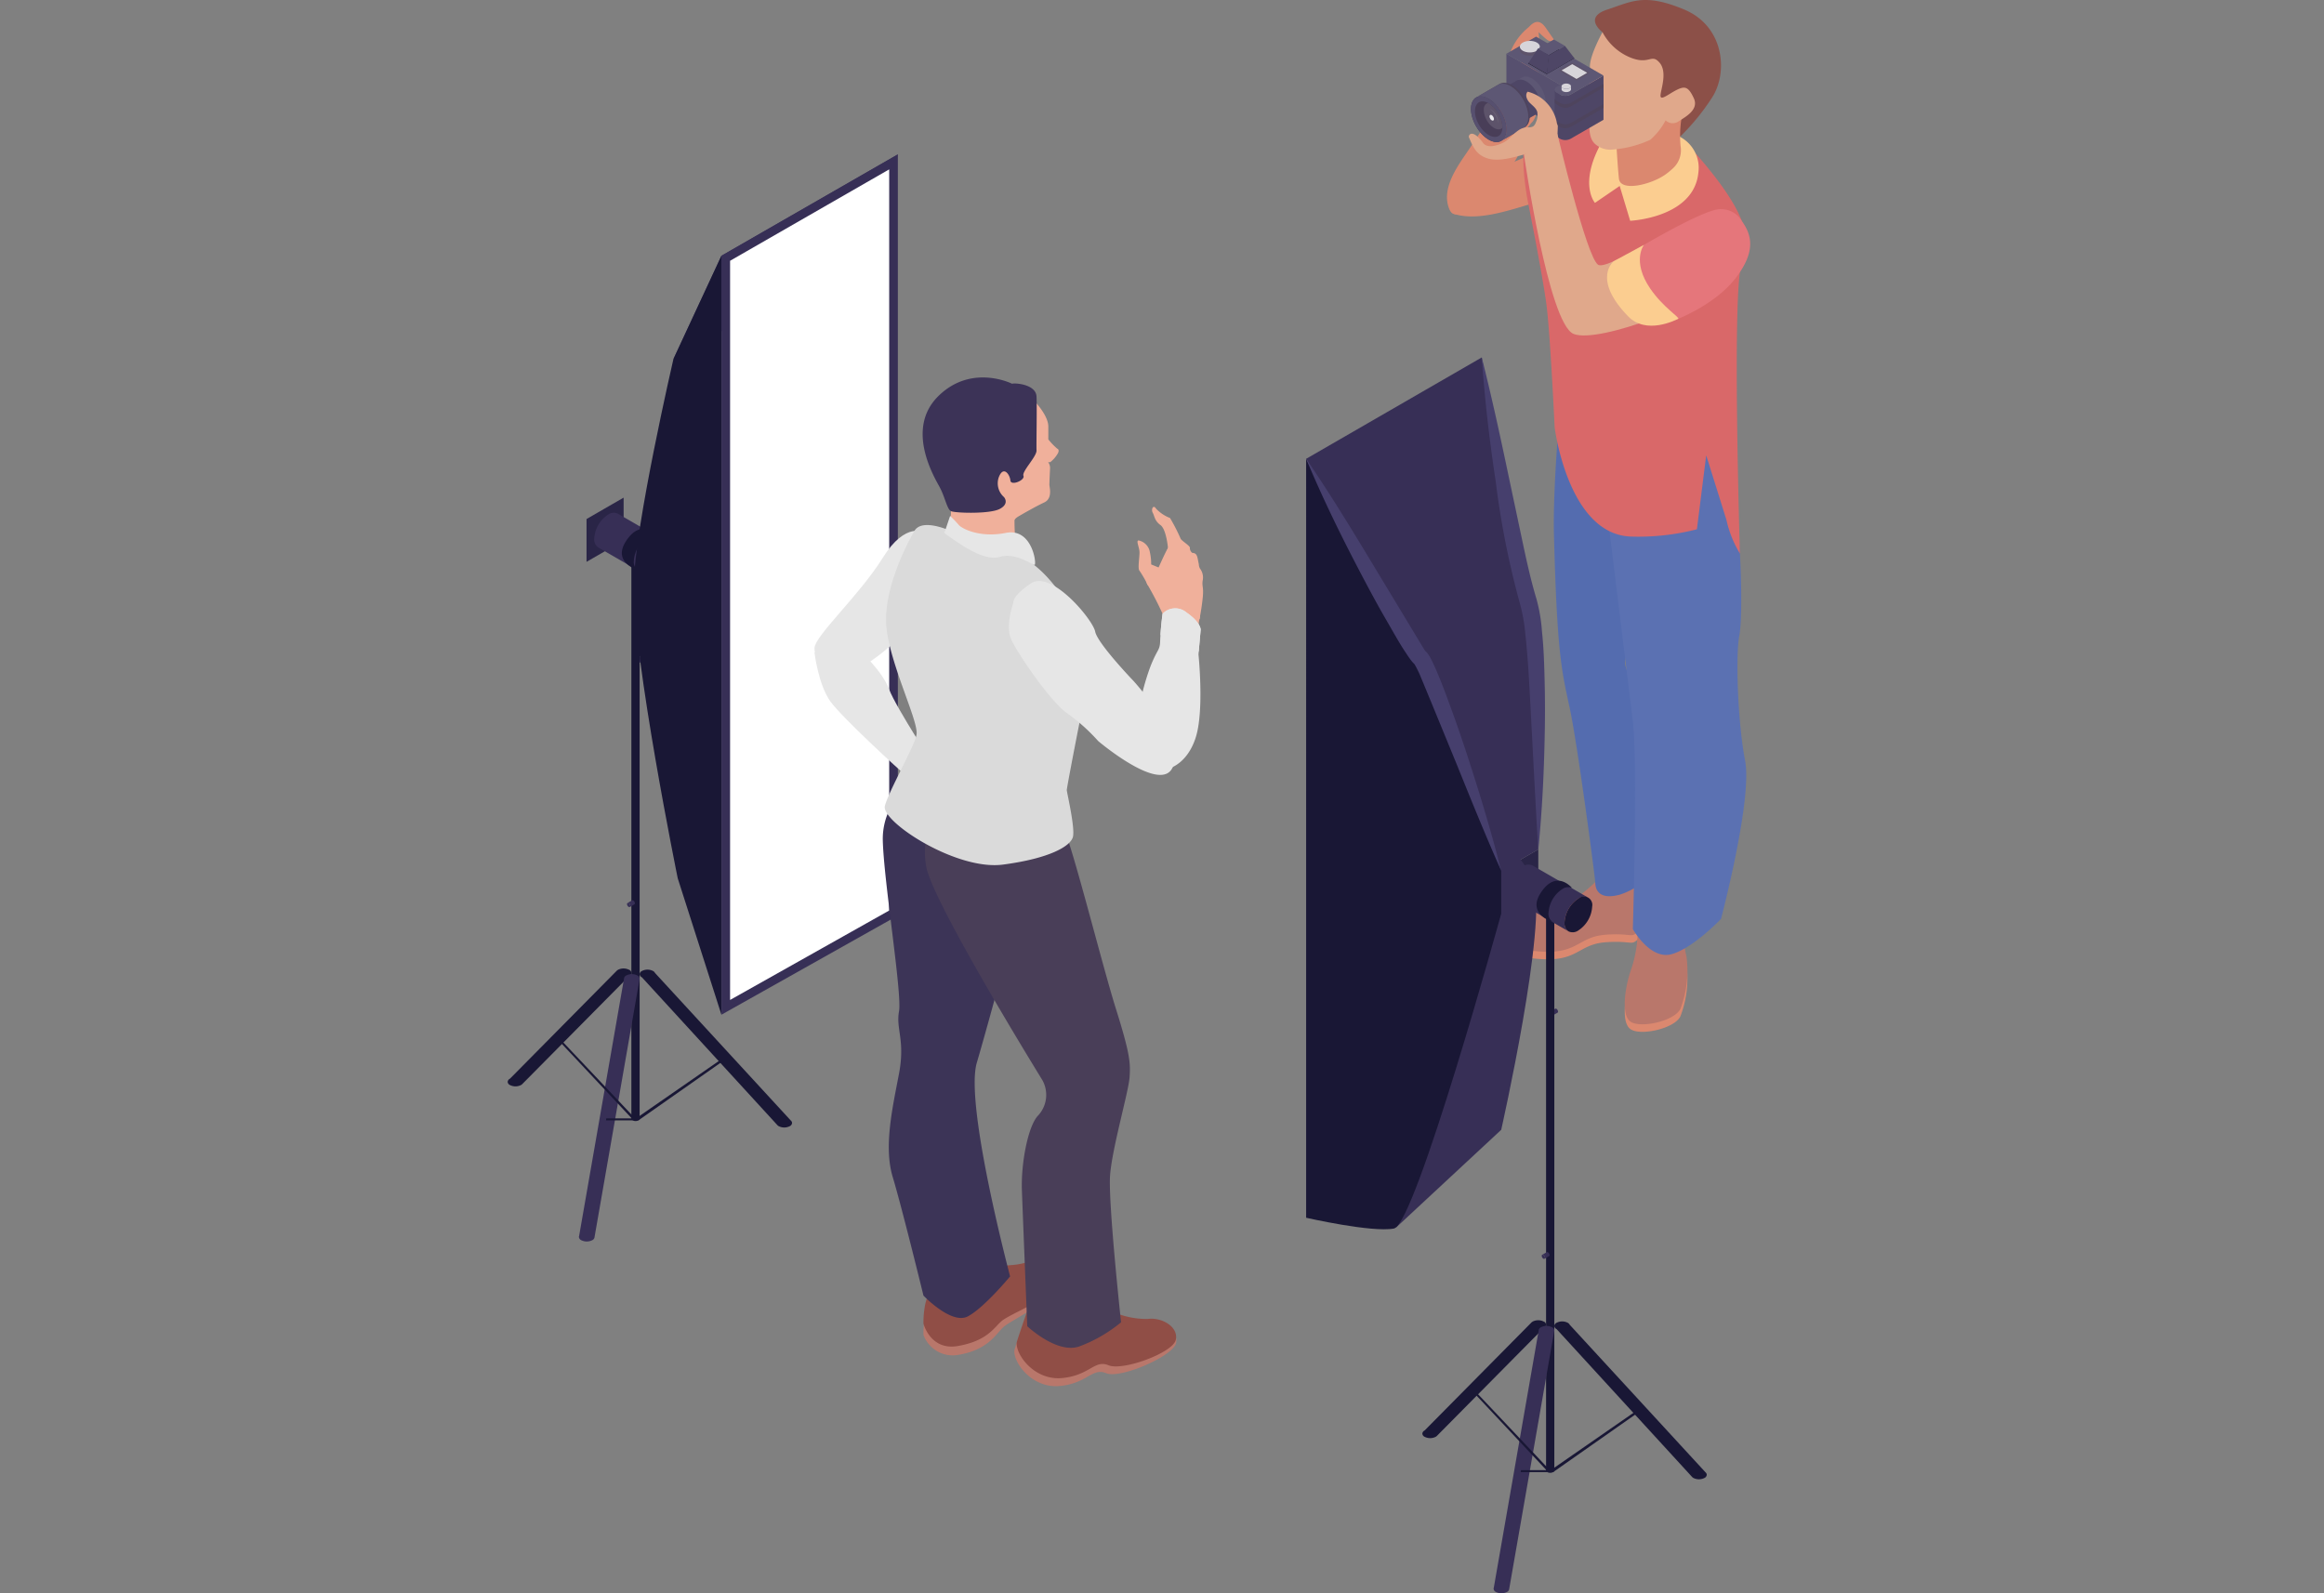 <svg xmlns="http://www.w3.org/2000/svg" width="350" height="240.001" viewBox="0 0 350 240.001">
  <rect x="0" y="0" width="350" height="240.001" fill="#808080" stroke="none"/>
  <g id="img-point-business02" transform="translate(-465 -1431.999)">
    <g id="グループ_1868" data-name="グループ 1868" transform="translate(118.161 1180.883)">
      <g id="グループ_1859" data-name="グループ 1859" transform="translate(423.294 274.371)">
        <g id="グループ_1858" data-name="グループ 1858" transform="translate(0 51.705)">
          <g id="Axo_Extrusion" data-name="Axo Extrusion" transform="translate(19.255 23.977)">
            <path id="Axo_panel" data-name="Axo panel" d="M437.243,322.94c.1-.055.251.035.348.2s.1.345,0,.4l.69-.4c.1-.055.1-.236,0-.4s-.251-.256-.346-.2Z" transform="translate(-437.171 -322.524)" fill="#372f56"/>
            <path id="Axo_base" data-name="Axo base" d="M437.263,322.829c-.1.055-.1.234,0,.4s.251.255.348.2.1-.235,0-.4S437.359,322.773,437.263,322.829Z" transform="translate(-437.191 -322.413)" fill="#372f56"/>
          </g>
          <g id="Axo_Extrusion-2" data-name="Axo Extrusion" transform="translate(18.63 9.672)">
            <path id="Axo_panel-2" data-name="Axo panel" d="M437.986,312.459a.312.312,0,0,1-.183.255.977.977,0,0,1-.881,0,.312.312,0,0,1-.181-.255v83.519a.311.311,0,0,0,.181.254.977.977,0,0,0,.881,0,.31.31,0,0,0,.183-.254Z" transform="translate(-436.74 -312.099)" fill="#191735"/>
            <path id="Axo_base-2" data-name="Axo base" d="M437.986,312.559a.308.308,0,0,0-.183-.254.969.969,0,0,0-.881,0,.309.309,0,0,0-.181.254.312.312,0,0,0,.181.255.977.977,0,0,0,.881,0A.312.312,0,0,0,437.986,312.559Z" transform="translate(-436.74 -312.2)" fill="#191735"/>
          </g>
          <path id="Axo_base-3" data-name="Axo base" d="M437.452,305.219l-5.584,3.224v6.448l5.584-3.224Z" transform="translate(-419.989 -305.219)" fill="#2a2547"/>
          <g id="Axo_Extrusion-3" data-name="Axo Extrusion" transform="translate(13.04 2.28)">
            <path id="Axo_panel-3" data-name="Axo panel" d="M441.693,316.936a1.464,1.464,0,0,1-.611-1.348,4.6,4.6,0,0,1,2.08-3.6,1.462,1.462,0,0,1,1.469-.147L436.256,307a1.465,1.465,0,0,0-1.47.147,4.6,4.6,0,0,0-2.08,3.6,1.463,1.463,0,0,0,.611,1.348Z" transform="translate(-432.706 -306.865)" fill="#372f56"/>
            <g id="Axo_cap" data-name="Axo cap" transform="translate(4.157 2.43)">
              <path id="Axo_base-4" data-name="Axo base" d="M439.362,315.591a1.462,1.462,0,0,0,1.469-.147,4.6,4.6,0,0,0,2.081-3.6,1.269,1.269,0,0,0-2.081-1.2,4.6,4.6,0,0,0-2.08,3.6A1.464,1.464,0,0,0,439.362,315.591Z" transform="translate(-434.533 -307.949)" fill="#191735"/>
              <path id="Axo_base-5" data-name="Axo base" d="M438.122,314.826a1.461,1.461,0,0,1-.611-1.347,4.6,4.6,0,0,1,2.081-3.6,1.459,1.459,0,0,1,1.469-.147s-2.365-2.944-4.744.755C434.243,313.711,438.122,314.826,438.122,314.826Z" transform="translate(-435.707 -308.618)" fill="#191735"/>
            </g>
          </g>
          <g id="グループ_1857" data-name="グループ 1857" transform="translate(0 70.923)">
            <path id="パス_1571" data-name="パス 1571" d="M423.294,373.492a.577.577,0,0,0,.346.477,1.823,1.823,0,0,0,1.663,0l.133-.091.019-.015,16.125-16.292a.51.51,0,0,0,0-.963,1.849,1.849,0,0,0-1.667,0l-.134.091-.018.015-16.12,16.3A.588.588,0,0,0,423.294,373.492Z" transform="translate(-423.294 -356.408)" fill="#191735"/>
            <path id="パス_1572" data-name="パス 1572" d="M431.041,385.645l.031-.151A.367.367,0,0,0,431.041,385.645Z" transform="translate(-420.307 -345.195)" fill="#191735"/>
            <path id="パス_1573" data-name="パス 1573" d="M437.618,357.66a.344.344,0,0,0,.03-.143Z" transform="translate(-417.772 -355.98)" fill="#191735"/>
            <path id="パス_1574" data-name="パス 1574" d="M437.64,357.217a.579.579,0,0,0,.342.475l20.381,22.243a.792.792,0,0,0,.222.181,1.846,1.846,0,0,0,1.665,0,.584.584,0,0,0,.344-.482.5.5,0,0,0-.191-.37l-20.45-22.228a.7.7,0,0,0-.3-.3,1.831,1.831,0,0,0-1.667,0A.583.583,0,0,0,437.64,357.217Z" transform="translate(-417.763 -356.359)" fill="#191735"/>
            <path id="パス_1575" data-name="パス 1575" d="M431.041,396.621a.587.587,0,0,0,.342.479,1.849,1.849,0,0,0,1.667,0,.58.58,0,0,0,.344-.482l6.79-38.911a.587.587,0,0,0-.346-.482,1.826,1.826,0,0,0-1.664,0,.587.587,0,0,0-.346.482Z" transform="translate(-420.307 -356.17)" fill="#372f56"/>
          </g>
          <path id="パス_1576" data-name="パス 1576" d="M450.133,366.72l-12.5,8.766-.44-.24,12.943-8.976Z" transform="translate(-417.937 -281.683)" fill="#191735"/>
          <path id="パス_1577" data-name="パス 1577" d="M429.059,364.6,439.9,376.155l.42-.09-11.264-11.918Z" transform="translate(-421.071 -282.501)" fill="#191735"/>
          <path id="パス_1578" data-name="パス 1578" d="M437.984,373.006h-4l.04-.3h4Z" transform="translate(-419.172 -279.202)" fill="#191735"/>
          <g id="Axo_Extrusion-4" data-name="Axo Extrusion" transform="translate(17.976 60.65)">
            <path id="Axo_panel-4" data-name="Axo panel" d="M436.32,349.407c.1-.055.251.035.348.2s.1.345,0,.4l.69-.4c.1-.055.1-.234,0-.4s-.251-.255-.346-.2Z" transform="translate(-436.248 -348.993)" fill="#372f56"/>
            <path id="Axo_base-6" data-name="Axo base" d="M436.34,349.3c-.1.055-.1.236,0,.4s.251.256.348.2.1-.234,0-.4S436.436,349.241,436.34,349.3Z" transform="translate(-436.268 -348.882)" fill="#372f56"/>
          </g>
        </g>
        <g id="Axo_Extrusion-5" data-name="Axo Extrusion" transform="translate(19)">
          <g id="Axo_Surface_" data-name="Axo Surface*">
            <path id="Axo_panel-5" data-name="Axo panel" d="M475.109,267.9l-26.566,15.271-7.231,15.563,26.451-15.271Z" transform="translate(-435.348 -267.901)" fill="#372f56"/>
            <path id="Axo_panel-6" data-name="Axo panel" d="M450.2,278.923V393.245L443.621,372.7s-6.757-33.125-6.612-44.33c.112-8.6,5.962-33.888,5.962-33.888Z" transform="translate(-437.007 -263.651)" fill="#191735"/>
          </g>
          <g id="Axo_cap-2" data-name="Axo cap" transform="translate(13.195)">
            <path id="Axo_base-7" data-name="Axo base" d="M473.1,267.9V382.562l-26.566,14.932V283.172Z" transform="translate(-446.531 -267.901)" fill="#372f56"/>
            <path id="パス_1579" data-name="パス 1579" d="M447.471,283.3l23.963-13.769V381.172l-23.963,13.473Z" transform="translate(-446.169 -267.273)" fill="#fff"/>
          </g>
        </g>
      </g>
      <g id="グループ_1865" data-name="グループ 1865" transform="translate(469.504 251.116)">
        <g id="グループ_1862" data-name="グループ 1862" transform="translate(95.255)">
          <path id="パス_1580" data-name="パス 1580" d="M534.94,254.369c.391-.323,1.41-1.78,2.648,0l1.237,1.779s-.4.544-1.074,0-1.225-1.108-1.225-1.108l.187,2.186s-1.427,2.293-2.21,1.731a10.6,10.6,0,0,0-2.179-1.045A8.921,8.921,0,0,1,534.94,254.369Z" transform="translate(-522.726 -250.197)" fill="#db886f"/>
          <path id="パス_1581" data-name="パス 1581" d="M537.638,276.544c-3.414,1-7.74,2.465-11.158,1.481-1.082-.312-.637-1.3-.374-2.164.851-2.8,4.076-3.981,6.865-4.866,4.629-1.47,8.355-3.964,12.8-5.924,1.262-.558-2.943,6.735-1.563,6.713a3.383,3.383,0,0,1,3.321,1.991c.471,1.39-.3,3.359-.945,4.592-.806,1.541-1.614,1.571-3.238,1.865C539.288,280.966,541.6,275.4,537.638,276.544Z" transform="translate(-525.245 -245.748)" fill="#db886f"/>
          <g id="グループ_1860" data-name="グループ 1860">
            <path id="パス_1582" data-name="パス 1582" d="M542.189,261.049l.424-5.09s-2.969-2.192.708-3.395,5.585-2.545,11.63,0,6.61,9.545,4.136,13.293a33.672,33.672,0,0,1-4.808,5.868s0-3.04-1.768-3.252-.141,2.686-3.605-1.485A26.016,26.016,0,0,0,542.189,261.049Z" transform="translate(-519.196 -251.116)" fill="#8c5048"/>
            <path id="パス_1583" data-name="パス 1583" d="M546.325,347.249s-4.382,4.666-7.282,4.949a9.133,9.133,0,0,0-6.15,2.828c-1.98,1.768-1.423,3.395,4.2,3.748s5.556-2.263,9.8-2.545,3.652.729,5.078-.768a2.552,2.552,0,0,0,.525-1.338c.425-2.614-.525-7.509-.525-7.509Z" transform="translate(-522.908 -214.301)" fill="#db886f"/>
            <path id="パス_1584" data-name="パス 1584" d="M546.325,346.433s-4.382,4.665-7.282,4.949a9.133,9.133,0,0,0-6.15,2.828c-1.98,1.767-1.423,3.393,4.2,3.746s5.556-2.263,9.8-2.545,3.652.73,5.078-.766a2.557,2.557,0,0,0,.525-1.338c.425-2.615-.525-7.511-.525-7.511Z" transform="translate(-522.908 -214.616)" fill="#b9776b"/>
            <path id="パス_1585" data-name="パス 1585" d="M548.153,349.777s-2.391.342-1.768,2.4.141,5.656-.707,8.06-1.556,6.574-.212,7.777,6.716.071,7.636-1.839a16.035,16.035,0,0,0,.919-7.848c-.424-1.768-1.343-7.565-1.909-7.989S548.153,349.777,548.153,349.777Z" transform="translate(-517.948 -213.081)" fill="#db886f"/>
            <path id="パス_1586" data-name="パス 1586" d="M548.153,348.96s-2.391.342-1.768,2.4.141,5.656-.707,8.06-1.556,6.576-.212,7.777,6.716.071,7.636-1.839a16.03,16.03,0,0,0,.919-7.846c-.424-1.768-1.343-7.565-1.909-7.99S548.153,348.96,548.153,348.96Z" transform="translate(-517.948 -213.396)" fill="#b9776b"/>
            <path id="パス_1587" data-name="パス 1587" d="M538.54,291.057s-1.749,16.237-1.509,25.3c.472,17.722,1.132,20.288,2.357,25.944s3.866,25.829,3.866,26.394.188,2.734,3.676,1.792a9.971,9.971,0,0,0,5.373-4.054s1.792-18.664-1.413-24.226-3.3-6.411-3.11-7.165,4.053-19.7,3.2-31.013S538.54,291.057,538.54,291.057Z" transform="translate(-520.92 -235.718)" fill="#546caf"/>
            <path id="パス_1588" data-name="パス 1588" d="M542.105,304.245l4.955,40.346c.754,6.221,0,31.3,0,31.3s2.61,4.714,5.882,3.77,7.4-5.309,7.4-5.309,4.755-17.99,3.624-23.834-1.438-15.968-.873-18.8.373-15.219-1.135-24.457a89.239,89.239,0,0,0-4.525-16.779H543.29S541.005,295.3,542.105,304.245Z" transform="translate(-519.07 -235.94)" fill="#5b71b2"/>
            <path id="パス_1589" data-name="パス 1589" d="M534.351,276.41s2.26,11.3,2.821,15.637c.576,4.348,1.239,18.515,1.239,18.515s2,16.068,11.432,16.443a35.378,35.378,0,0,0,9.992-1.095l1.4-11.144,3.052,9.747a16.6,16.6,0,0,0,2.026,5.052s-1.234-40.068.278-43.6,1.05-7.385-6.494-16.154c-7.112-8.265-22.346-5.875-24.995-4.449S534.351,276.41,534.351,276.41Z" transform="translate(-522.197 -246.182)" fill="#d96869"/>
            <path id="パス_1590" data-name="パス 1590" d="M535.226,274.112c-2.083,2.882-4.339,5.906-7.641,7.23-1.045.418-1.553.161-1.879-.686-1.049-2.731.77-5.645,2.427-8.055,7.1-10.33,7.849-14.063,9.978-15.777a3.38,3.38,0,0,1,3.842-.468c1.226.806-3.117,2.019-2.869,3.389.31,1.71.3,6.6-.8,7.83C535.531,270.645,537.647,270.774,535.226,274.112Z" transform="translate(-525.397 -249.256)" fill="#db886f"/>
            <path id="パス_1591" data-name="パス 1591" d="M554.521,266.44s-9-4.007-11.652.589c-3.726,6.463-1.146,9.361-1.146,9.361l3.724-2.547,1.58,5.247s9.622-.431,10.274-7.286A5.274,5.274,0,0,0,554.521,266.44Z" transform="translate(-519.438 -245.832)" fill="#fbcd90"/>
            <path id="パス_1592" data-name="パス 1592" d="M543.778,267.732s.212,3.817.424,5.868,4.878.92,7.034-.636A11.417,11.417,0,0,0,552.4,272a3.7,3.7,0,0,0,1.088-3.32,16.671,16.671,0,0,1,.574-6.11Z" transform="translate(-518.31 -246.7)" fill="#db886f"/>
            <path id="パス_1593" data-name="パス 1593" d="M542.93,254.611s-2.263,4.1-1.839,5.585-.353,2.121-.424,3.11.284,4.252.284,5.095-.01,2.258.843,3.036a3.444,3.444,0,0,0,2.763.849,16.487,16.487,0,0,0,5.567-1.456,10.2,10.2,0,0,0,2.315-2.928,1.548,1.548,0,0,0,1.851.212c.942-.636,3.228-1.744,2.4-3.536s-1.367-1.861-2.569-1.272-2.5,1.751-2.451.824,1.083-3.534-.166-4.948-1.508.448-4.453-.779A8.32,8.32,0,0,1,542.93,254.611Z" transform="translate(-519.513 -249.769)" fill="#e0a88b"/>
          </g>
          <g id="グループ_1861" data-name="グループ 1861" transform="translate(3.612 5.513)">
            <g id="Axo_Extrusion-6" data-name="Axo Extrusion" transform="translate(5.333)">
              <path id="Axo_panel-7" data-name="Axo panel" d="M539.96,261.637l-8.107-4.681v6.666l8.107,4.681Z" transform="translate(-531.852 -254.377)" fill="#57506f"/>
              <path id="Axo_panel-8" data-name="Axo panel" d="M544.451,259.328l-4.971,2.869a1.72,1.72,0,0,1-1.56,0l-.489-.283a.546.546,0,0,1-.324-.449v6.666a.548.548,0,0,0,.324.45l.489.283a1.728,1.728,0,0,0,1.56,0l4.971-2.871Z" transform="translate(-529.826 -253.463)" fill="#4e4666"/>
              <path id="Axo_panel-9" data-name="Axo panel" d="M544.451,260.237l-4.971,2.869a1.72,1.72,0,0,1-1.56,0l-.489-.283a.546.546,0,0,1-.324-.449c0,.928-.1.8.813,1.323a1.728,1.728,0,0,0,1.56,0l4.971-2.871Z" transform="translate(-529.827 -253.113)" fill="#4e445d"/>
              <path id="Axo_panel-10" data-name="Axo panel" d="M544.451,260.637l-4.971,2.871a1.72,1.72,0,0,1-1.56,0l-.489-.283a.546.546,0,0,1-.324-.449v2.555a.546.546,0,0,0,.324.449l.489.283a1.72,1.72,0,0,0,1.56,0l4.971-2.869Z" transform="translate(-529.826 -252.958)" fill="#4e4666"/>
              <path id="Axo_panel-11" data-name="Axo panel" d="M544.451,262.429,539.48,265.3a1.729,1.729,0,0,1-1.56,0l-.489-.283a.548.548,0,0,1-.324-.45c0,.93-.1.8.813,1.323a1.72,1.72,0,0,0,1.56,0l4.971-2.871Z" transform="translate(-529.827 -252.268)" fill="#4e445d"/>
              <path id="Axo_base-8" data-name="Axo base" d="M546.476,260.96,536.319,255.1l-4.467,2.578,8.108,4.682-.5.291a.475.475,0,0,0,0,.9l.489.283a1.72,1.72,0,0,0,1.56,0Z" transform="translate(-531.852 -255.095)" fill="#5d5774"/>
            </g>
            <path id="Axo_base-9" data-name="Axo base" d="M534.213,258.672l2.811,1.623,4.16-2.4-2.811-1.623Z" transform="translate(-525.609 -254.642)" fill="#0d1017"/>
            <g id="Axo_Extrusion-7" data-name="Axo Extrusion" transform="translate(0 6.007)">
              <path id="Axo_panel-12" data-name="Axo panel" d="M532.981,260.041c.808-.467,2.12.291,2.929,1.692s.808,2.915,0,3.382l.817-.472c.809-.467.809-1.981,0-3.382s-2.12-2.159-2.929-1.692Z" transform="translate(-526.084 -259.431)" fill="#5d5774"/>
              <g id="Axo_Extrusion-8" data-name="Axo Extrusion" transform="translate(0 0.472)">
                <path id="Axo_panel-13" data-name="Axo panel" d="M531.248,261.3c.808-.467,2.12.29,2.929,1.69s.808,2.917,0,3.382l2.4-1.386c.808-.467.808-1.981,0-3.382s-2.121-2.159-2.929-1.692Z" transform="translate(-526.752 -259.772)" fill="#4e4666"/>
                <g id="Axo_Extrusion-9" data-name="Axo Extrusion" transform="translate(0 0.476)">
                  <path id="Axo_panel-14" data-name="Axo panel" d="M528.739,262.192c1.042-.6,2.734.374,3.777,2.181s1.042,3.759,0,4.36l3.289-1.9c1.042-.6,1.042-2.555,0-4.362s-2.735-2.782-3.778-2.181Z" transform="translate(-527.72 -260.115)" fill="#4e445d"/>
                  <path id="Axo_panel-15" data-name="Axo panel" d="M528.568,262.29c1.042-.6,2.734.374,3.777,2.181s1.042,3.76,0,4.362l3.289-1.9c1.042-.6,1.042-2.555,0-4.362s-2.735-2.783-3.778-2.181Z" transform="translate(-527.786 -260.077)" fill="#5d5774"/>
                  <path id="Axo_base-10" data-name="Axo base" d="M528.786,261.761c-1.043.6-1.043,2.555,0,4.362s2.734,2.783,3.777,2.181,1.042-2.555,0-4.362S529.828,261.16,528.786,261.761Z" transform="translate(-528.003 -259.549)" fill="#3c3457"/>
                  <path id="Axo_base-11" data-name="Axo base" d="M528.786,261.761c-1.043.6-1.043,2.555,0,4.362s2.734,2.783,3.777,2.181,1.042-2.555,0-4.362S529.828,261.16,528.786,261.761Z" transform="translate(-528.003 -259.549)" fill="#57506f"/>
                  <path id="パス_1594" data-name="パス 1594" d="M529.042,265.665c1.262,2.182,3.458,2.5,3.532.45a4.526,4.526,0,0,0-2.157-3.735C528.578,261.411,527.8,263.514,529.042,265.665Z" transform="translate(-527.836 -259.335)" fill="#493e58"/>
                  <g id="Axo_cap-3" data-name="Axo cap" transform="translate(1.93 3.044)">
                    <path id="パス_1595" data-name="パス 1595" d="M529.849,264.918c.6,1.046,1.584,1.611,2.188,1.262a.711.711,0,0,0,.168-.133,4.526,4.526,0,0,0-2.157-3.735C529.115,262.559,529.31,263.986,529.849,264.918Z" transform="translate(-529.396 -262.312)" fill="#5d536a"/>
                    <path id="パス_1596" data-name="パス 1596" d="M531.323,265.176a2.219,2.219,0,0,0-1.291-2.238A3.56,3.56,0,0,1,531.323,265.176Z" transform="translate(-529.151 -262.071)" fill="#685f74"/>
                    <path id="Axo_base-12" data-name="Axo base" d="M530.588,264.444c.312-.18-.159-1-.471-.816S530.276,264.624,530.588,264.444Z" transform="translate(-529.158 -261.815)" fill="#ebeaed"/>
                  </g>
                </g>
              </g>
            </g>
            <g id="Axo_Extrusion-10" data-name="Axo Extrusion" transform="translate(13.641 7.068)">
              <path id="Axo_panel-16" data-name="Axo panel" d="M539.272,260.492c0,.227-.319.41-.711.41s-.712-.183-.712-.41v.474c0,.227.319.411.712.411s.711-.184.711-.411Z" transform="translate(-537.849 -260.082)" fill="#d7d5da"/>
              <path id="Axo_base-13" data-name="Axo base" d="M539.272,260.606c0-.227-.319-.41-.711-.41s-.712.183-.712.41.319.41.712.41S539.272,260.833,539.272,260.606Z" transform="translate(-537.849 -260.196)" fill="#d7d5da"/>
            </g>
            <g id="Axo_Extrusion-11" data-name="Axo Extrusion" transform="translate(7.359 0.645)">
              <path id="Axo_panel-17" data-name="Axo panel" d="M536.331,256.189c0,.481-.676.87-1.509.87s-1.507-.389-1.507-.87v.5c0,.481.675.87,1.507.87s1.509-.389,1.509-.87Z" transform="translate(-533.314 -255.318)" fill="#5d536a"/>
              <ellipse id="Axo_base-14" data-name="Axo base" cx="1.508" cy="0.871" rx="1.508" ry="0.871" fill="#d7d5da"/>
            </g>
            <g id="Axo_Projection" data-name="Axo Projection" transform="translate(13.242 3.921)">
              <path id="Axo_base-15" data-name="Axo base" d="M537.561,259.086l2.653,1.532,2.011-1.161-2.653-1.532Z" transform="translate(-537.561 -257.925)" fill="#5d536a"/>
              <path id="パス_1597" data-name="パス 1597" d="M541.709,259.392l-2.249-1.3-1.607.928,2.249,1.3Z" transform="translate(-537.448 -257.86)" fill="#d7d5da"/>
            </g>
            <path id="Axo_base-16" data-name="Axo base" d="M535.239,256.833l1.664.961,2.462-1.422-1.664-.961Z" transform="translate(-525.214 -254.973)" fill="#5d5774"/>
            <path id="パス_1598" data-name="パス 1598" d="M540.4,257.958l-1.422-1.854-2.462,1.422-.275,2.833Z" transform="translate(-524.827 -254.706)" fill="#4e4666"/>
            <path id="パス_1599" data-name="パス 1599" d="M534.232,258.6l1.436-2.193,1.681.97-.278,2.862Z" transform="translate(-525.602 -254.588)" fill="#4e4666"/>
          </g>
          <path id="パス_1600" data-name="パス 1600" d="M539.606,269.771c-2.337.071-6.422,2.2-9.028,1.358-1.65-.533-2.15-1.627-2.812-3.231,0-.443.641-1.14,2.153.91.633.86,2.17.414,3.111-.09,1.186-.635,1.949-2.089,3.286-2.236.427-.046.919.037,1.24-.249a1.311,1.311,0,0,0,.308-.52,2.448,2.448,0,0,0,.2-1.64c-.194-.574-.75-.928-1.164-1.369s-.689-1.185-.269-1.62A5.96,5.96,0,0,1,541,265.615a1.92,1.92,0,0,0,.168.576c.033.061-.1,2.254-.053,2.305C540.613,269.674,540.244,268.675,539.606,269.771Z" transform="translate(-524.484 -247.274)" fill="#e0a88b"/>
          <path id="パス_1601" data-name="パス 1601" d="M565.288,278.758s3.989,3.949,0,8.126-20.231,10.415-24.037,8.923-7.485-27.019-7.485-27.019l5.032-3.106s4.331,18.354,6.106,19.684S563.391,274.051,565.288,278.758Z" transform="translate(-522.17 -245.501)" fill="#e0a88b"/>
          <path id="パス_1602" data-name="パス 1602" d="M559.073,273.861a3.575,3.575,0,0,1,3.113,1.747c1.4,1.955,2.344,4.471-.978,8.719s-9.531,6.432-9.531,6.432-1.968.38-4.619-4.082-1.862-6.1-1.862-6.1S556.639,273.631,559.073,273.861Z" transform="translate(-517.806 -242.35)" fill="#e5767b"/>
          <path id="パス_1603" data-name="パス 1603" d="M549.3,284.324c-2.832-4.143-.956-6.584-.956-6.584L543.8,280.2s-3.349,2.619,2.166,8.3c2.754,2.839,7.145.554,7.528.388S551.3,287.243,549.3,284.324Z" transform="translate(-518.689 -240.852)" fill="#fbcd90"/>
        </g>
        <g id="グループ_1864" data-name="グループ 1864" transform="translate(0 56.857)">
          <g id="グループ_1863" data-name="グループ 1863">
            <path id="パス_1604" data-name="パス 1604" d="M457.923,321.542l-1.277.739s.583,4.894,2.436,7.406,10.656,10.578,11.235,11,.579,2.279.579,2.279l4.4-2.664s-6.371-9.729-7.414-12.508-4.285-5.675-4.285-5.675Z" transform="translate(-456.646 -280.823)" fill="#e6e6e6"/>
            <path id="パス_1605" data-name="パス 1605" d="M489.216,391.226c-.309,2.134-6.978,5.387-8.511,6.552-1.185.9-2.189,3.486-6.817,4.3a4.69,4.69,0,0,1-5.4-2.986,13.673,13.673,0,0,1,.31-3.124c.09-.315,1.234-4.123,1.234-4.123l6.178-2.164s1.542.417,2.221.612a13.221,13.221,0,0,0,3.1-.007,10.663,10.663,0,0,0,3.94-.966C487.341,388.225,489.526,389.108,489.216,391.226Z" transform="translate(-452.079 -254.876)" fill="#b9776b"/>
            <path id="パス_1606" data-name="パス 1606" d="M489.339,391.267c-.309,2.134-7.422,4.9-8.956,6.07-1.185.9-2.08,3.047-6.706,3.856-4.154.726-5.186-3.372-5.186-3.372a13.665,13.665,0,0,1,.31-3.124c.09-.316,1.234-4.123,1.234-4.123l6.178-2.164s1.542.417,2.221.612a13.225,13.225,0,0,0,3.1-.007,10.638,10.638,0,0,0,3.94-.967C487.341,386.958,489.649,389.15,489.339,391.267Z" transform="translate(-452.079 -255.296)" fill="#904e46"/>
            <path id="パス_1607" data-name="パス 1607" d="M468.962,336.131a10.176,10.176,0,0,0-4.894,8.772c.105,6.031,2.933,23.217,2.445,25.9s.95,4.342,0,9.38-2.34,10.954-.95,15.562,4.633,17.872,4.633,17.872,4.218,4.438,6.689,3.13,6.358-6.024,6.358-6.024-6.869-25.857-5.017-32.165,5.714-20.623,5.714-21.265S488.265,332.909,468.962,336.131Z" transform="translate(-453.785 -275.315)" fill="#3c3457"/>
            <path id="パス_1608" data-name="パス 1608" d="M502.733,398.934c-.4,1.972-8.4,5.446-10.524,4.558s-2.811,1.518-6.971,1.922-6.987-3.444-6.868-5.33c.018-.292,2.588-7.658,2.588-7.658l6.9.5s1.694,1.067,2.44,1.548a20.033,20.033,0,0,0,3.435,1.313,12.636,12.636,0,0,0,4.388.726C500.21,396.229,503.14,396.977,502.733,398.934Z" transform="translate(-448.272 -253.496)" fill="#b9776b"/>
            <path id="パス_1609" data-name="パス 1609" d="M502.592,398.777c-.4,1.97-8,4.74-10.131,3.853s-2.811,1.517-6.971,1.922-6.987-3.444-6.868-5.33c.018-.292,2.59-7.658,2.59-7.658l6.9.5s1.694,1.067,2.44,1.548a19.976,19.976,0,0,0,3.435,1.313,12.662,12.662,0,0,0,4.388.726C500.463,395.367,503,396.821,502.592,398.777Z" transform="translate(-448.175 -253.829)" fill="#904e46"/>
            <path id="パス_1610" data-name="パス 1610" d="M471.532,339.233a11.959,11.959,0,0,0-2.624,10.195c1.39,5.857,16.677,30.666,17.449,31.928a4.562,4.562,0,0,1-.617,5.283c-1.545,1.539-2.626,7.241-2.472,11.339s.806,20.434.806,20.434,4.407,4.17,7.777,3.067a21.7,21.7,0,0,0,6.351-3.661s-1.962-18.074-1.653-22.159,2.779-12.549,2.933-14.725.083-3.527-2.078-10.409-7.131-26.875-8.086-27.466S478.481,328.9,471.532,339.233Z" transform="translate(-452.032 -275.495)" fill="#493e58"/>
            <path id="パス_1611" data-name="パス 1611" d="M473.228,309.075s-2.854-1.737-6.3,3.821-10.163,11.7-10.278,13.552,2.084,4.4,5.327,3.59,8.687-6.023,10.656-8.454S477.184,310.348,473.228,309.075Z" transform="translate(-456.646 -285.729)" fill="#e6e6e6"/>
            <path id="パス_1612" data-name="パス 1612" d="M474.129,309.055s-.245-.112-.635-.256c-1.225-.453-3.87-1.212-4.741.283-1.147,1.969-4.97,9.265-4.158,15.056s4.836,13.779,4.471,15.656-4.157,8.395-4.763,10.717,10.716,9.768,17.78,8.838,10.193-2.784,10.54-4.173-.926-6.717-.926-7.063c0-.119.241-1.46.588-3.3.672-3.559,1.733-8.98,2.192-11,.7-3.07,1.158-3.649,0-7.7s-5-11.119-10.2-13.435a81.713,81.713,0,0,0-10.39-3.728Z" transform="translate(-453.703 -285.967)" fill="#dadada"/>
            <path id="パス_1613" data-name="パス 1613" d="M481.566,330.1s6.383,7.281,9.629,9.352,8.2,6.16,10.037,4.665,3.594-6.646,3.777-9.42.592-12.565.87-13.086-.083-4.612-.3-5.538.245-1.638-1.877-3.893c-.119-.128-.654.4-.654.4s-.824-2.171-1.322-2.357-2.217,4.315-2.592,4.727c-.47.515-1.645.707-1.042,1.524a47.361,47.361,0,0,1,2.229,4.317s.7,3.915-.423,6.621-2.7,4.829-2.3,5.983-.5-.486-3.177-3.065a30.332,30.332,0,0,1-5.257-7.1c-1.37-2.254-5.077-6.955-8.513-2.508S481.566,330.1,481.566,330.1Z" transform="translate(-447.899 -285.19)" fill="#f0b09b"/>
            <path id="パス_1614" data-name="パス 1614" d="M478.439,317.61s-1.25,3.389-.316,5.471,5.9,9.387,8.447,11.138a28.449,28.449,0,0,1,4.657,4.175s9.811,8.321,11.31,3.7-6.006-12.769-6.006-12.769-5.416-5.638-5.76-7.424-6.58-9.318-9.665-7.263C478.166,316.592,478.439,317.61,478.439,317.61Z" transform="translate(-448.499 -283.622)" fill="#e6e6e6"/>
            <path id="パス_1615" data-name="パス 1615" d="M471.818,314.891a14.733,14.733,0,0,1,.556-1.828c.542-1.621-.887-4.517-.887-4.517s-4.826-7.76-1.467-11.814,11.7-4.633,14.131-2.317,3.011,3.939,3.011,4.75v1.969a10.4,10.4,0,0,0,1.333,1.39c.26.1.26.362.144.637a4.488,4.488,0,0,1-1.172,1.39.557.557,0,0,1-.341-.011,1.518,1.518,0,0,1,.3.952c-.028.55-.105,2.167-.105,2.476s.54,2.046-.773,2.663-2.983,1.584-3.787,2.046-.691.734-.691.734a31.958,31.958,0,0,0,.233,3.86c.22,1.236.543,1.423.543,1.423a33,33,0,0,1-6.76-1.384C472.414,316.152,471.818,314.891,471.818,314.891Z" transform="translate(-451.948 -291.803)" fill="#f0b09b"/>
            <path id="パス_1616" data-name="パス 1616" d="M481.884,293.106c.194-.154,3.591,0,3.669,1.93s-.039,7.181,0,8.108-2.24,3.166-1.97,3.823-1.891,1.582-1.969.694-1.042-2.278-1.737-.5a2.758,2.758,0,0,0,.773,3.011s.888.966-.618,1.776-6.8.637-7.378.338-.884-2.114-1.694-3.619-5.211-8.765-.193-13.706S481.884,293.106,481.884,293.106Z" transform="translate(-452.114 -292.153)" fill="#3c3357"/>
            <path id="パス_1617" data-name="パス 1617" d="M480.032,309.763c-4.019.8-6.7-.708-7.092-1.2a18,18,0,0,0-1.3-1.355l-.83,2.452s-.447-.09.892.8,4.993,3.636,7.4,2.921,4.9,1.207,5.254,1.207S484.052,308.959,480.032,309.763Z" transform="translate(-451.215 -286.349)" fill="#e6e6e6"/>
          </g>
          <path id="パス_1618" data-name="パス 1618" d="M501.187,320.467l-.331,3.731s.877,8.374-.4,12.459-4.1,4.738-4.1,4.738l-4.388-9.325a35.192,35.192,0,0,1,1.672-6.114c1.081-2.729,1.412-2.289,1.448-3.881.007-.213.018-.45.04-.7.061-1.506.32-3.306.32-3.306a2.62,2.62,0,0,1,3.612-.186C501.234,319.389,501.187,320.467,501.187,320.467Z" transform="translate(-443.027 -282.472)" fill="#e6e6e6"/>
          <path id="パス_1619" data-name="パス 1619" d="M500.308,320.467l-.3,3.354a9,9,0,0,0-2.736-3.2,2.011,2.011,0,0,0-3.018.761c.061-1.506.32-3.306.32-3.306a2.62,2.62,0,0,1,3.612-.186C500.355,319.389,500.308,320.467,500.308,320.467Z" transform="translate(-442.148 -282.472)" fill="#e6e6e6"/>
        </g>
        <path id="パス_1620" data-name="パス 1620" d="M494.324,318.5l-1.018-.489a17.461,17.461,0,0,0-1.251-2.172c-.3-.28.018-2.055,0-2.8s-.567-1.744-.129-1.76a2.164,2.164,0,0,1,1.7,1.805,7.689,7.689,0,0,1,.187,1.807l1.4.575,1.132-3.048s-.241-2.817-1.132-3.457-.876-1.334-1.164-1.851.087-1.311.507-.61a5.769,5.769,0,0,0,2.1,1.4,28.015,28.015,0,0,1,1.581,3.083c.053.28,1.406,1.078,1.406,1.38a.953.953,0,0,0,.327.768c.187.094.654-.093.841.841l.187.934a1.245,1.245,0,0,0,.266.747,2.237,2.237,0,0,1,.294,1.736c-.093.927.164.833.035,2.375a33.543,33.543,0,0,1-.508,3.382Z" transform="translate(-443.11 -229.871)" fill="#f0b09b"/>
      </g>
      <g id="グループ_1867" data-name="グループ 1867" transform="translate(543.546 304.958)">
        <g id="Axo_Extrusion-12" data-name="Axo Extrusion" transform="translate(36.757 98.085)">
          <path id="Axo_panel-18" data-name="Axo panel" d="M536.667,361.186c.1-.055.251.033.346.2s.1.345,0,.4l.691-.4c.1-.055.1-.234,0-.4s-.251-.255-.346-.2Z" transform="translate(-536.595 -360.77)" fill="#372f56"/>
          <path id="Axo_base-17" data-name="Axo base" d="M536.687,361.075c-.1.055-.1.234,0,.4s.251.255.346.2.1-.234,0-.4S536.783,361.019,536.687,361.075Z" transform="translate(-536.615 -360.659)" fill="#372f56"/>
        </g>
        <g id="Axo_Extrusion-13" data-name="Axo Extrusion" transform="translate(36.132 83.78)">
          <path id="Axo_panel-19" data-name="Axo panel" d="M537.41,350.7a.31.31,0,0,1-.183.254.969.969,0,0,1-.881,0,.308.308,0,0,1-.181-.254v83.518a.308.308,0,0,0,.181.255.977.977,0,0,0,.881,0,.31.31,0,0,0,.183-.255Z" transform="translate(-536.164 -350.345)" fill="#191735"/>
          <path id="Axo_base-18" data-name="Axo base" d="M537.41,350.805a.31.31,0,0,0-.183-.255.977.977,0,0,0-.881,0,.269.269,0,0,0,0,.509.969.969,0,0,0,.881,0A.31.31,0,0,0,537.41,350.805Z" transform="translate(-536.164 -350.445)" fill="#191735"/>
        </g>
        <path id="Axo_base-19" data-name="Axo base" d="M536.875,343.465l-5.584,3.224v6.448l5.584-3.224Z" transform="translate(-501.911 -269.357)" fill="#2a2547"/>
        <path id="パス_1621" data-name="パス 1621" d="M536.537,289.977s4.8,30.389,6.964,36.633,1.55,37.475,1.55,37.475l-5.585,3.223s-10.616-30.832-12.217-32.082-17.162-29.978-17.162-29.978Z" transform="translate(-510.086 -289.977)" fill="#372f56"/>
        <path id="パス_1622" data-name="パス 1622" d="M518.793,328.775s21.493,18.944,23.655,25.189-4.87,37.4-4.87,37.4l-15.855,14.739s-4.851-27.834-6.451-29.085,3.995-23.059,3.995-23.059Z" transform="translate(-508.198 -275.02)" fill="#372f56"/>
        <path id="パス_1623" data-name="パス 1623" d="M529.177,289.977c1.532,6.074,2.85,12.176,4.129,18.279l1.936,9.136c.64,3.029,1.305,6.093,2.167,8.945a24.774,24.774,0,0,1,.831,4.874c.166,1.582.265,3.155.321,4.727.114,3.144.166,6.275.121,9.406-.091,6.258-.364,12.507-.991,18.741-.424-6.247-1.307-24.918-1.555-28-.125-1.543-.238-3.084-.413-4.6a25.9,25.9,0,0,0-.774-4.334,129.381,129.381,0,0,1-3.677-18.524C530.334,302.438,529.612,296.227,529.177,289.977Z" transform="translate(-502.726 -289.977)" fill="#463f6d"/>
        <path id="パス_1624" data-name="パス 1624" d="M539.466,369.507s-12.883,46.793-16.155,47.435-13.225-1.621-13.225-1.621V301s13.322,27.065,17.162,29.978,12.217,32.082,12.217,32.082Z" transform="translate(-510.086 -285.728)" fill="#191735"/>
        <g id="Axo_Extrusion-14" data-name="Axo Extrusion" transform="translate(30.542 76.388)">
          <path id="Axo_panel-20" data-name="Axo panel" d="M541.115,355.181a1.463,1.463,0,0,1-.611-1.348,4.6,4.6,0,0,1,2.081-3.6,1.459,1.459,0,0,1,1.469-.147l-8.374-4.836a1.462,1.462,0,0,0-1.47.147,4.6,4.6,0,0,0-2.08,3.6,1.462,1.462,0,0,0,.611,1.347Z" transform="translate(-532.13 -345.111)" fill="#372f56"/>
          <g id="Axo_cap-4" data-name="Axo cap" transform="translate(4.157 2.429)">
            <path id="Axo_base-20" data-name="Axo base" d="M538.785,353.836a1.461,1.461,0,0,0,1.47-.147,4.6,4.6,0,0,0,2.08-3.6,1.268,1.268,0,0,0-2.08-1.2,4.6,4.6,0,0,0-2.081,3.6A1.463,1.463,0,0,0,538.785,353.836Z" transform="translate(-533.957 -346.194)" fill="#191735"/>
            <path id="Axo_base-21" data-name="Axo base" d="M537.546,353.073a1.462,1.462,0,0,1-.611-1.348,4.6,4.6,0,0,1,2.08-3.6,1.465,1.465,0,0,1,1.47-.147s-2.365-2.944-4.744.755C533.667,351.956,537.546,353.073,537.546,353.073Z" transform="translate(-535.131 -346.863)" fill="#191735"/>
          </g>
        </g>
        <g id="グループ_1866" data-name="グループ 1866" transform="translate(17.502 145.031)">
          <path id="パス_1625" data-name="パス 1625" d="M522.718,411.736a.578.578,0,0,0,.345.477,1.827,1.827,0,0,0,1.664,0l.133-.09.019-.015L541,395.814a.508.508,0,0,0,0-.962,1.846,1.846,0,0,0-1.665,0l-.134.09-.018.015-16.122,16.3A.585.585,0,0,0,522.718,411.736Z" transform="translate(-522.718 -394.654)" fill="#191735"/>
          <path id="パス_1626" data-name="パス 1626" d="M530.464,423.891l.031-.152A.393.393,0,0,0,530.464,423.891Z" transform="translate(-519.732 -383.441)" fill="#191735"/>
          <path id="パス_1627" data-name="パス 1627" d="M537.041,395.906a.323.323,0,0,0,.03-.143Z" transform="translate(-517.196 -394.226)" fill="#191735"/>
          <path id="パス_1628" data-name="パス 1628" d="M537.063,395.462a.581.581,0,0,0,.344.477l20.38,22.243a.808.808,0,0,0,.222.181,1.849,1.849,0,0,0,1.667,0,.583.583,0,0,0,.344-.482.5.5,0,0,0-.191-.371l-20.45-22.226a.693.693,0,0,0-.3-.3,1.832,1.832,0,0,0-1.667,0A.58.58,0,0,0,537.063,395.462Z" transform="translate(-517.188 -394.605)" fill="#191735"/>
          <path id="パス_1629" data-name="パス 1629" d="M530.464,434.867a.588.588,0,0,0,.344.479,1.858,1.858,0,0,0,1.667,0,.581.581,0,0,0,.342-.482l6.79-38.911a.585.585,0,0,0-.345-.482,1.826,1.826,0,0,0-1.664,0,.587.587,0,0,0-.346.482Z" transform="translate(-519.732 -394.416)" fill="#372f56"/>
        </g>
        <path id="パス_1630" data-name="パス 1630" d="M549.557,404.966l-12.5,8.766-.44-.24,12.943-8.976Z" transform="translate(-499.859 -245.82)" fill="#191735"/>
        <path id="パス_1631" data-name="パス 1631" d="M528.483,402.842,539.327,414.4l.42-.09-11.264-11.918Z" transform="translate(-502.994 -246.639)" fill="#191735"/>
        <path id="パス_1632" data-name="パス 1632" d="M537.408,411.251h-4l.04-.3h4Z" transform="translate(-501.095 -243.34)" fill="#191735"/>
        <g id="Axo_Extrusion-15" data-name="Axo Extrusion" transform="translate(35.478 134.757)">
          <path id="Axo_panel-21" data-name="Axo panel" d="M535.744,387.654c.1-.055.251.035.346.2s.1.346,0,.4l.691-.4c.1-.055.1-.236,0-.4s-.251-.256-.346-.2Z" transform="translate(-535.672 -387.238)" fill="#372f56"/>
          <path id="Axo_base-22" data-name="Axo base" d="M535.764,387.543c-.1.055-.1.234,0,.4s.251.255.346.2.1-.234,0-.4S535.86,387.487,535.764,387.543Z" transform="translate(-535.692 -387.127)" fill="#372f56"/>
        </g>
        <path id="パス_1633" data-name="パス 1633" d="M539.466,363.059c-2.344-5.266-4.5-10.594-6.653-15.917,0,0-5.415-13.225-5.708-13.852-.147-.312-.3-.622-.447-.906-.075-.14-.151-.274-.219-.382l-.068-.1c-.017-.025.008.015.055.055.091.075-.067-.067-.105-.105a5.721,5.721,0,0,1-.514-.6l-.342-.481-.619-.932c-.4-.615-.772-1.24-1.14-1.865l-2.161-3.753c-1.416-2.509-2.763-5.053-4.087-7.606-2.648-5.108-5.146-10.292-7.37-15.622,3.259,4.766,6.271,9.663,9.24,14.578l8.543,14.15c.072.1.212.277.173.233.025.025-.073-.051.083.087a1.758,1.758,0,0,1,.236.254,3.279,3.279,0,0,1,.24.345c.125.2.219.378.312.556.181.35.338.691.493,1.031.306.678.586,1.352.862,2.026.55,1.345,1.039,2.7,1.537,4.058,1,2.707,1.922,5.433,2.81,8.17C536.389,351.961,538.054,357.469,539.466,363.059Z" transform="translate(-510.086 -285.728)" fill="#463f6d"/>
      </g>
    </g>
    <rect id="長方形_1452" data-name="長方形 1452" width="350" height="240" transform="translate(465 1432)" fill="none"/>
  </g>
</svg>
